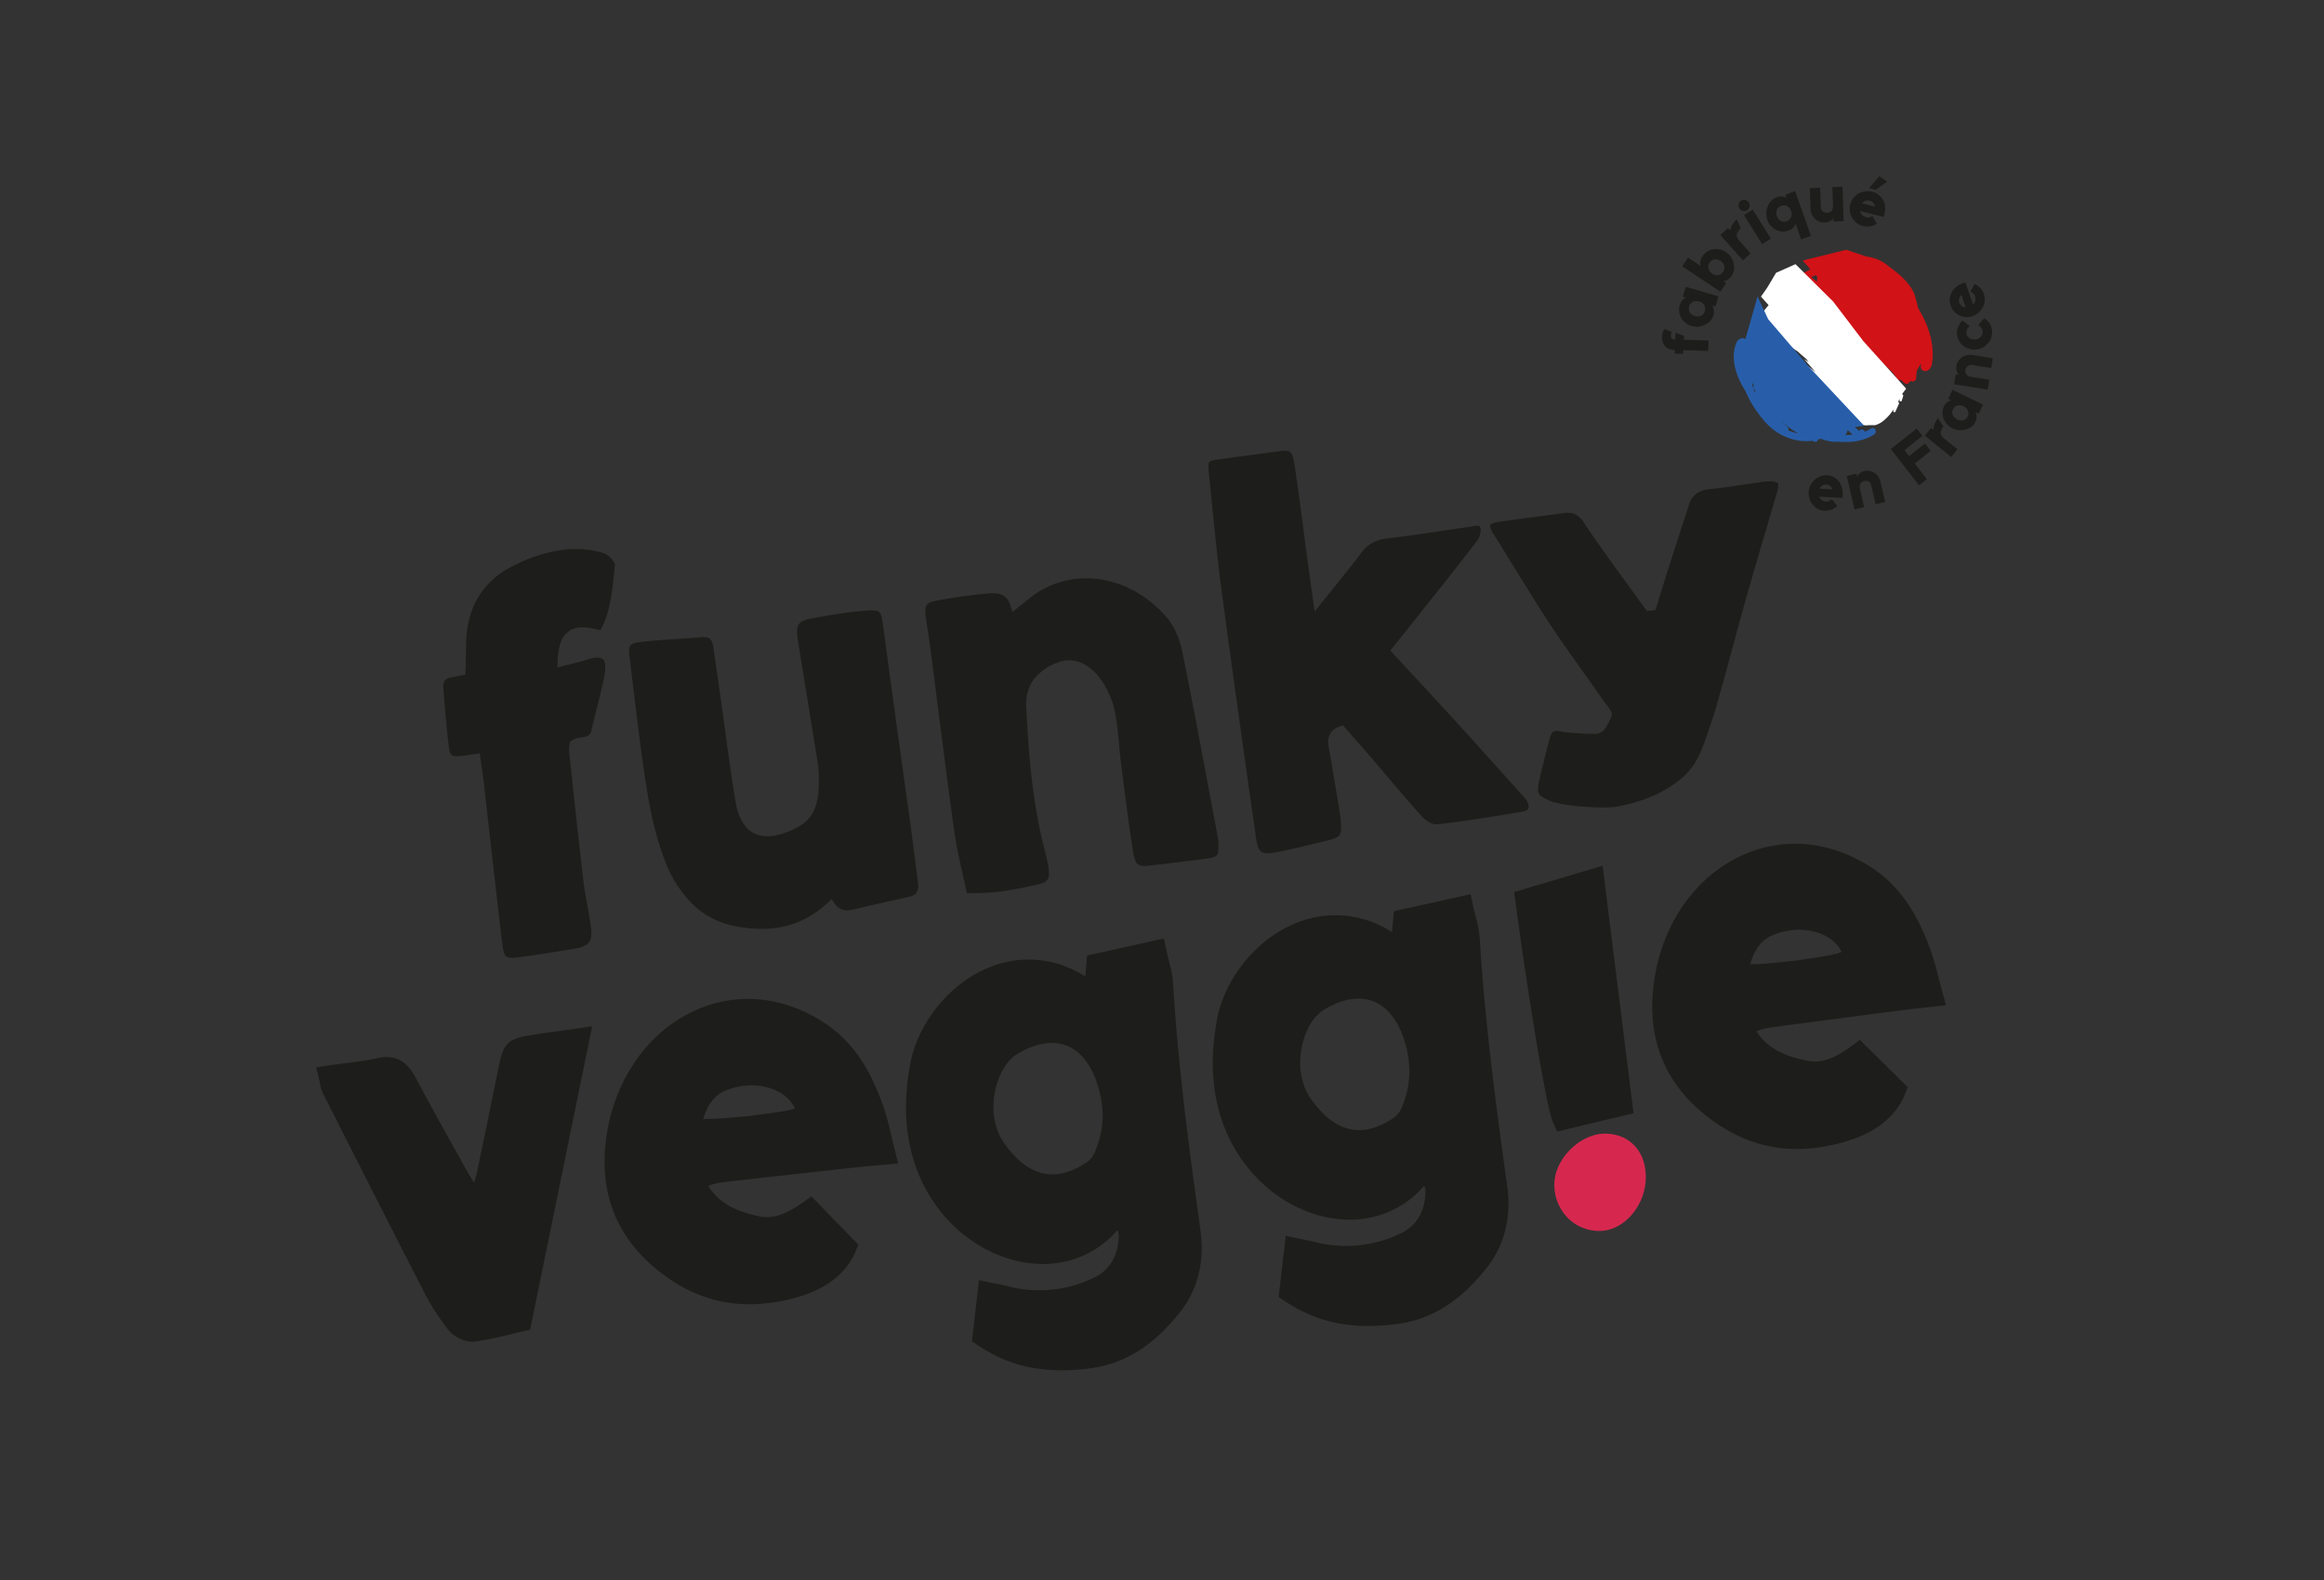 <svg xmlns="http://www.w3.org/2000/svg" class="active" viewBox="0 0 1197 814" width="1197" height="814"><rect x="0" y="0" width="1197" height="814" fill="#333333" stroke="none"/><defs><style>.cls-2{fill:#1d1d1b}</style></defs><g style="isolation:isolate"><g id="Calque_1" data-name="Calque 1"><path class="cls-2 svg-elem-1" d="M786.94 416.85a2.19 2.19 0 00.4-1.81 7.4 7.4 0 00-.93-2.49l1.47-1-1.47 1a18.43 18.43 0 00-2.3-2.81c-10.63-11.84-21.2-23.72-31.89-35.45-11.34-12.43-22.82-24.73-34.93-37.86l-1.2-1.3 1.09-1.35c4.46-5.58 8.38-10.42 12.24-15.3 10.53-13.29 21.14-26.48 31.4-40a9.59 9.59 0 001.44-3 8 8 0 00.37-3.15l-.08-.37a1.94 1.94 0 00-.36-.77.81.81 0 00-.39-.27 4.13 4.13 0 00-2-.05c-.85.12-1.8.35-2.78.49-8.25 1.19-16.51 2.48-24.78 3.68-5.87.85-11.75 1.64-17.66 2.32l-.85.11a19.55 19.55 0 00-7 2.27 18 18 0 00-5.59 5.06c-6.76 9-13.9 17.56-21.56 27.14l-2.47 3.1-.58-4.14c-.67-4.83-1.3-9.26-1.89-13.55-.37-2.63-.73-5.21-1.07-7.79-1.68-12.43-3.23-24.87-4.95-37.26q-.89-6.39-1.85-12.77a24.14 24.14 0 00-1.13-4.85 4 4 0 00-1.25-1.91 2.68 2.68 0 00-1.14-.46 9.45 9.45 0 00-2.85 0q-16 2.06-32 4.25l-.65.09a25.73 25.73 0 00-3.33.64 3.73 3.73 0 00-1.47.69 1.1 1.1 0 00-.31.45 4.36 4.36 0 00-.23 1.49 35.05 35.05 0 00.28 4.41c2.07 19.56 3.75 39.13 6.33 58.53q3.5 26.3 7.16 52.57 5.19 37.32 10.51 74.63a43.9 43.9 0 00.94 5 9.69 9.69 0 001.13 2.85 3.41 3.41 0 00.85.91 3.9 3.9 0 001.73.63 15.69 15.69 0 004.41-.17c.73-.11 1.52-.24 2.39-.4 8.32-1.57 16.59-3.78 25-5.75a29.61 29.61 0 004.25-1.24 6.25 6.25 0 002.21-1.33 3.17 3.17 0 00.67-1 6.74 6.74 0 00.44-2.32 37.16 37.16 0 00-.31-5.75c-.1-.89-.22-1.8-.34-2.7-.4-2.85-.91-5.72-1.39-8.63-1.38-8.31-2.7-16.62-4.24-24.85-.06-.33-.11-.65-.16-1a11.22 11.22 0 01.24-4.87 7.35 7.35 0 012.88-3.91 12.28 12.28 0 013.31-1.53l1-.33.75.86c4.13 4.73 8.58 9.73 13 14.83 9.07 10.56 17.89 21.33 27.17 31.51a13.65 13.65 0 003.78 2.81 7.48 7.48 0 003.86 1c5.3-.61 10.6-1.32 15.89-2.08 9.43-1.36 18.84-2.92 28.24-4.53a4.14 4.14 0 002.55-1.22z"/><path class="cls-2 svg-elem-2" d="M850.09 410.54a60.06 60.06 0 0014.55-8.41c8.71-6.45 11.85-15.38 15.12-25.08 4-11.76 2.48-6.89 5.86-18.83 4.67-16.49 8.93-33.08 13.62-49.61 5.26-18.53 10.8-37 16.15-55.45a9.18 9.18 0 00.52-3.51 1.55 1.55 0 00-.24-.69 1.39 1.39 0 00-.54-.41 9.85 9.85 0 00-3.65-.58 27.54 27.54 0 00-4.4.39l-3 .43c-3.67.53-7.35 1.09-11.05 1.62-4.11.6-8.23 1.15-12.38 1.58-.31 0-.61.06-.9.11a12.77 12.77 0 00-6.35 2.48 11.23 11.23 0 00-3.54 5.59c-3.49 11-7.13 22-10.64 33-2.13 6.67-4.16 13.39-6.25 20.1l-.33 1.09-1.22.11-2.23.19-1 .09-.56-.78c-10.68-14.87-21.7-29.59-31.92-44.81a11.15 11.15 0 00-4.51-4.27 10.54 10.54 0 00-6-.55c-10 1.42-19.93 2.58-29.82 4l-2.22.33a31.33 31.33 0 00-3.57.7 5.91 5.91 0 00-1.77.74 1 1 0 00-.3.31 1.22 1.22 0 00-.06.7 15.2 15.2 0 002.35 4.88c8.12 13 16.07 26.11 24.27 39 10.11 15.95 19.45 28.18 30.18 43.67 2.55 3.67 4.7 6.13 5.8 8.33.45.9-.1 2.37-.79 3.74-.85 1.67-1.5 3-2.17 4a7.28 7.28 0 01-2.45 2.54 6.41 6.41 0 01-2.26.75 132.46 132.46 0 01-17.51-1 12.55 12.55 0 00-3.74-.45 3.13 3.13 0 00-1.14.42 1.86 1.86 0 00-.64.57 10.25 10.25 0 00-1.38 3.56c-1.45 5.71-4 15.5-5.21 21.24a16.69 16.69 0 00-.55 5.24 3.47 3.47 0 00.44 1.33 4 4 0 001 1.1 23.8 23.8 0 005.07 2.66c5.82 2.51 26.08 4 33.37 2.94a83 83 0 0017.99-5.1z"/><path class="cls-2 svg-elem-3" d="M377.22 476.8A63.68 63.68 0 00400 478c9.4-1.37 18.42-5.4 26.94-13.48l1.43-1.35 1.13 1.71a7.86 7.86 0 008.58 3.94c.56-.09 1.15-.2 1.77-.35 9.56-2.31 19.15-4.37 28.7-6.54a6.91 6.91 0 002.34-.94 4.11 4.11 0 001.31-1.39 7.57 7.57 0 00.62-4.76c-1.13-9.05-2.25-18.1-3.48-27.12-4.81-34.72-9.72-69.47-14.34-104.27-.05-.43-.11-.84-.17-1.24-.24-1.76-.48-3.18-.74-4.25a7.24 7.24 0 00-.86-2.22 2.33 2.33 0 00-.64-.65 4.11 4.11 0 00-1.65-.53 22.36 22.36 0 00-4.55 0c-4.43.33-8.86.84-13.28 1.48-4.94.71-9.87 1.58-14.78 2.5a18.25 18.25 0 00-5.08 1.54 4.38 4.38 0 00-2.12 2.07 6.21 6.21 0 00-.52 2.24 24 24 0 00.29 5.12c.06.45.14.93.22 1.43 3.36 20.76 6.79 41.52 10.1 62.31 0 .2.06.4.08.59a64.41 64.41 0 01.44 8.1c.06 5.74-.43 10.32-1.89 14.15a18.35 18.35 0 01-7.34 9.06 38.33 38.33 0 01-8.29 3.93 31.32 31.32 0 01-5.93 1.51 18 18 0 01-7.06-.25 13.61 13.61 0 01-5.83-3.14c-3.38-3.09-5.51-7.94-6.57-14.32-1.41-8.53-2.66-17.08-3.85-25.64-1.09-7.86-2.14-15.73-3.23-23.58l-.69-4.91c-.94-6.62-1.95-13.24-2.87-19.9-.24-1.7-.47-3.41-.7-5.12v-.17a9.21 9.21 0 00-1.14-3.63 3.41 3.41 0 00-2-1.52 6.94 6.94 0 00-2.53-.18c-10.46.86-20.91 1.26-31.21 2.42l-1.38.17a12 12 0 00-3.68 1 2.18 2.18 0 00-1.21 1.27 5.51 5.51 0 00-.29 1.76 30 30 0 00.3 4.43c2.12 17.09 4.06 34.2 6.42 51.2.82 5.87 1.68 11.72 2.63 17.57 2 12.26 4.87 24.65 9.34 36a61.2 61.2 0 0013.62 21.37 42.36 42.36 0 0020.86 11.38z"/><path class="cls-2 svg-elem-4" d="M627.07 430.36c-6-31.66-11.75-63.36-18.18-94.89-1.22-6-3.9-12.57-7.53-16.87-13.28-15.81-31.72-22.61-48.68-20.17a46.31 46.31 0 00-23.19 10.39c-1.76 1.47-3.54 2.84-6.09 4.88l-2 1.59-.72-2.64a11.58 11.58 0 00-2-4.14 7 7 0 00-2.61-2.06c-2-.91-4.58-1-7.32-.72q-7.2.67-14.38 1.71-6.4.92-12.74 2.14a9.07 9.07 0 00-3.26 1.16 3.34 3.34 0 00-1.36 1.62 5.45 5.45 0 00-.37 1.74 18.25 18.25 0 00.2 3.72v.12c.68 4.79 1.47 9.6 2.15 14.46.1.73.2 1.47.29 2.2 4 30.89 7.8 61.79 12.08 92.6.06.4.11.8.17 1.2 1.4 10.06 4 20.11 6.43 31.64a110.81 110.81 0 0019.87-1.13c6-.87 11.83-2.11 17.66-3.51a7.07 7.07 0 003.68-1.78 4.42 4.42 0 001.08-2.94 17.4 17.4 0 00-.19-3.58c0-.17 0-.35-.08-.54-.61-4-1.77-7.95-2.78-12.09-2.07-8.55-3.63-17.16-4.83-25.79-2.05-14.75-3.06-29.58-3.8-44.4-.34-6.39 1.5-11.46 4.58-15.16a28 28 0 0111.85-7.87 15.35 15.35 0 0113.47 1 25.85 25.85 0 018 7.11 43.22 43.22 0 017.58 16.5c.47 2.11.82 4.24 1.12 6.38.93 6.68 1.25 13.38 2.09 19.85 1.32 10.26 2.61 20.51 4 30.72q1.11 8.07 2.38 16.11a18.92 18.92 0 001.23 4.7 3.76 3.76 0 001.6 1.87 4.65 4.65 0 001.77.52 17.16 17.16 0 004-.11c9.73-1.13 19.44-2.26 29.12-3.56l.47-.07a14.44 14.44 0 003.87-.95 2.55 2.55 0 001.4-1.25 5 5 0 00.42-1.63 25.57 25.57 0 000-4.2c0-.81-.12-1.64-.24-2.46-.06-.48-.14-1-.23-1.44z"/><path class="cls-2 svg-elem-5" d="M237.23 389.5c.88-.09 1.78-.21 2.72-.34l5.43-.82 1.72-.25.27 1.92c.4 2.87.81 5.56 1.17 8.2.22 1.53.42 3.05.59 4.58 3.2 27.87 6.27 55.74 9.58 83.59 0 .31.08.62.12.91a15.41 15.41 0 001 4.13 2.9 2.9 0 001.33 1.53 4.61 4.61 0 001.67.43 19 19 0 004-.19q3.92-.53 7.81-1.08 11.12-1.61 22.19-3.56a11.9 11.9 0 005.76-2.23 5.87 5.87 0 001.92-4.12 21.33 21.33 0 00-.2-5v-.23c-1-7-2.59-14.12-3.6-21.37-.11-.85-.23-1.7-.32-2.55-2.6-21.95-4.89-43.93-7.25-65.88a9.94 9.94 0 01.06-2.41c.08-.69.18-1.27.21-1.64l.08-.91.68-.49a10 10 0 014.24-1.61 34.61 34.61 0 003.51-.65 4 4 0 001.49-.77 4.24 4.24 0 001.24-2.46c2.1-9.57 4.89-18.81 6.65-28.2a18.83 18.83 0 00.36-5.81 5.3 5.3 0 00-.55-1.83 2.63 2.63 0 00-.9-1 6.16 6.16 0 00-4.18-.48 22.77 22.77 0 00-3.65.91c-4.25 1.37-8.54 2.28-13 3.45l-2.26.59.08-2.57a33.63 33.63 0 011.51-10 12 12 0 014.47-6.24 11 11 0 014.65-1.71c3.13-.45 6.83.09 11.21 1.34a2.38 2.38 0 00.32-.22c5.39-9.87 6.05-21.55 7.38-33.3V291a4 4 0 00-.38-1.09 9 9 0 00-.92-1.47 9.89 9.89 0 00-2.38-2.33c-2.56-1.59-6-2.29-9.38-2.75a53.93 53.93 0 00-15.18.08 80.06 80.06 0 00-24.29 8.15 42.49 42.49 0 00-17.68 15.7c-4.05 6.6-6.27 14.62-6.45 24.26-.09 4.81-.21 9.61-.31 14.45v1.53l-1.37.28c-2.65.52-4.49.92-6.38 1.26a4.16 4.16 0 00-3 1.74 5.84 5.84 0 00-.67 3.67c.79 10.14 1.58 20.26 2.84 30.27v.29a10.54 10.54 0 00.78 3 2.35 2.35 0 001 1.12 3.6 3.6 0 001.25.36 12.66 12.66 0 003.01-.02z"/><g style="mix-blend-mode:multiply"><path class="cls-2 svg-elem-6" d="M367.52 610.05a32 32 0 014.52-1q34.69-3.92 69.39-7.72c2.92-.32 5.85-.58 9.13-.87l12.1-1.11-1.86-7.22c-.68-2.62-1.27-5.14-1.84-7.57a137.44 137.44 0 00-4.2-15.22c-4.78-13.24-12.31-29.86-28.12-41-22.17-15.53-47.95-18-70.72-6.8-25.24 12.44-42.24 39.79-44.34 71.37-1.72 25.71 8.08 46.9 29.13 63 14 10.68 28.94 16 45.33 16a90.6 90.6 0 0026-4.05c13.86-4.12 23.95-12.19 28.42-22.71l1.66-3.92-24.17-24.88-4.28 3c-9.44 6.71-16.18 8.78-23.26 7.13-8.39-1.92-17-4.75-23.29-12.28a16.42 16.42 0 01-2.25-3.29 12.91 12.91 0 012.63-.92zm25.62-36.11c-2.28.29-4.69.61-7.27 1-1.8.13-3.76.31-5.82.49-5 .46-10.64 1-16.2 1h-1.57a13.25 13.25 0 01.55-1.9c2.32-6.42 5.67-10.41 10.54-12.54 12.31-5.39 27.26-2.9 34 5.65a18.79 18.79 0 012.07 3.29 13.69 13.69 0 01-2.56.89c-4.18.88-8.61 1.45-13.74 2.12zm-27.21 30z"/><path class="cls-2 svg-elem-7" d="M907.47 530.31a32.8 32.8 0 014.42-1q34.62-4.59 69.24-9.07c2.9-.38 5.82-.7 9.08-1.05l12.11-1.35-2-7.19c-.72-2.6-1.36-5.11-2-7.52a135.85 135.85 0 00-4.48-15.14c-5-13.15-12.87-29.61-28.89-40.39-22.46-15.1-48.28-17.07-70.83-5.41-25 12.93-41.48 40.61-43 72.23-1.23 25.73 9 46.73 30.32 62.4 14.15 10.4 29.23 15.41 45.62 15.09A90.45 90.45 0 00953 587.3c13.78-4.39 23.72-12.66 28-23.26l1.59-3.95-24.64-24.4-4.22 3.12c-9.3 6.88-16 9.09-23.12 7.59-8.42-1.77-17.1-4.42-23.52-11.83a16.73 16.73 0 01-2.31-3.24 13.53 13.53 0 012.62-1zm24.89-36.59c-2.29.34-4.7.7-7.29 1.13-1.79.16-3.74.38-5.8.61-5.18.57-11 1.19-16.81 1.3h-.94a13.3 13.3 0 01.51-1.9c2.2-6.47 5.47-10.52 10.3-12.75 12.21-5.63 27.2-3.43 34.12 5a17.77 17.77 0 012.13 3.23 12.7 12.7 0 01-2.53.95c-4.18 1-8.59 1.71-13.69 2.43z"/><path class="cls-2 svg-elem-8" d="M296.28 530l-7.44 1c-5.29.75-10.3 1.46-15.3 2.25-12.7 2-14.3 4.63-16.84 17.15l-.05.23c-3.43 16.87-7.13 35-11 53.37a29.36 29.36 0 01-1.5 5.21c-1.23-1.83-2.51-4-4-6.61l-5.88-10.57c-6.71-12.05-13.65-24.5-20.2-36.89-2.91-5.49-8.08-12.52-19.29-10.07-5.49 1.2-11.12 1.92-17.08 2.69-2.65.34-5.34.68-8.06 1.07l-6.83 1 1.69 6.81c.17.7.29 1.33.41 1.9a17.32 17.32 0 001.46 4.79l5.5 10.87c15.21 30 30.94 61.07 46.6 91.49a121 121 0 0012.25 19.17c2.52 3.23 7.61 6.33 12.6 6.33a12 12 0 001.46-.09 167.41 167.41 0 0017.75-3.62c2.19-.53 4.38-1.06 6.58-1.56l3.92-.88L305 528.72z"/><path class="cls-2 svg-elem-9" d="M618.28 633.59c-5.72-40.89-11.52-84.41-14.12-127.49a59 59 0 00-2.07-11c-.43-1.71-.88-3.51-1.3-5.46l-1.33-6.16-39.54 8.77L559 503a65.24 65.24 0 00-11.7-5.7c-15.72-5.32-31.79-3.44-46.5 5.44-16.23 9.8-28.78 27.63-32 45.42-3.3 18.42-2.8 33.94 1.58 48.84 7.73 26.35 28.82 47 53.72 52.66 19.89 4.5 38.6-1.26 51.26-15.74a2.67 2.67 0 01.23-.18 6.12 6.12 0 01.6 2.22c0 10.7-4.27 18.17-12.67 22.22a64.44 64.44 0 01-44.6 4.42c-1.64-.41-3.29-.74-5.15-1.12l-2.91-.59-6.62-1.39-3.65 31.5 3.22 2.15c13 8.65 26.63 12.78 42.85 12.78a113.74 113.74 0 0015.42-1.11c22.29-3 36.28-17.31 44.86-27.78 9.87-12.04 13.69-26.69 11.34-43.45zm-54.16-40.51a12.47 12.47 0 01-3.93 5.36c-16.26 11.25-30.77 8-43.11-9.71-4.86-7-6.55-16.55-4.64-26.3 1.65-8.4 5.91-15.86 10.84-19 6.41-4.07 12.72-6.15 18.45-6.15a20.67 20.67 0 018.6 1.79c8.43 3.81 14.45 13.7 16.93 27.76 1.84 11.37-.42 19.34-3.14 26.25z"/><path class="cls-2 svg-elem-10" d="M776.27 610.78c-5.72-40.87-11.52-84.39-14.12-127.49a58.9 58.9 0 00-2.07-11c-.43-1.71-.88-3.51-1.3-5.47l-1.33-6.16-39.54 8.77-.91 10.73a65.92 65.92 0 00-11.7-5.7c-15.72-5.31-31.79-3.43-46.5 5.45-16.23 9.8-28.78 27.62-32 45.41-3.3 18.43-2.8 33.95 1.58 48.84 7.73 26.35 28.82 47 53.72 52.66 19.9 4.51 38.6-1.25 51.26-15.73a1.55 1.55 0 01.23-.19 6.11 6.11 0 01.6 2.23c0 10.69-4.27 18.17-12.67 22.22a64.52 64.52 0 01-44.61 4.41c-1.63-.41-3.28-.74-5.14-1.11l-2.91-.6-6.62-1.39-3.66 31.5 3.21 2.14c13 8.66 26.63 12.79 42.85 12.79a113.81 113.81 0 0015.43-1.09c22.29-3 36.28-17.31 44.86-27.77 9.87-12.08 13.69-26.69 11.34-43.45zm-54.16-40.5a12.61 12.61 0 01-3.94 5.36c-16.25 11.25-30.76 8-43.1-9.72-4.86-7-6.55-16.55-4.64-26.3 1.65-8.4 5.91-15.86 10.84-19 6.41-4.08 12.72-6.16 18.45-6.16a20.67 20.67 0 018.6 1.79c8.43 3.81 14.45 13.7 16.93 27.76 1.84 11.39-.42 19.35-3.14 26.27z"/><path class="cls-2 svg-elem-11" d="M840.67 568c-2.95-23.83-6.12-49.09-9.29-74.41q-1.62-12.9-3.23-25.74L825.46 446l-45.58 13.56.11.77c.69 5.29 1.47 11 2.3 16.88v.28c5.78 41.11 14.24 93.15 17.5 100.44l2.22 5 39.33-9.44z"/><path class="svg-elem-12" d="M823.76 634.13a22.71 22.71 0 01-16.49-6.93 24.3 24.3 0 01-6.68-17.11v-.16c0-6 3.14-12.68 8.18-17.71s11.69-8.22 17.7-8.2h.05c6.59 0 11.66 2.33 15.28 6.11s5.87 9.24 5.88 16.24v.7A30 30 0 01840 626.3c-4.49 5-10.31 7.83-16.21 7.83z" fill="#d6284f"/></g><path class="cls-2 svg-elem-13" d="M867.34 173l-4.34-1.6-.15 3.53h-.47a1.82 1.82 0 01-1.36-.61 2.28 2.28 0 01-.44-1.61 4.56 4.56 0 01.16-1 1.5 1.5 0 01.42-.72l-3.82-1.41a4.33 4.33 0 00-.87 1.6 9.2 9.2 0 00-.38 2.27 7.8 7.8 0 00.33 2.7 6 6 0 001.14 2.11 5.37 5.37 0 001.85 1.4 6.3 6.3 0 002.47.55h.75l-.08 1.92 4.38.14.08-1.91 12.82.43.23-5.35-12.81-.44z"/><path class="cls-2 svg-elem-14" d="M866.75 152.86l1.61.47a6.07 6.07 0 00-3.21 4 7.92 7.92 0 00-.26 3.34 8.28 8.28 0 001.07 3.11 9.31 9.31 0 002.2 2.54 9 9 0 003.11 1.61 9.36 9.36 0 003.6.33 9.77 9.77 0 003.35-1 8.68 8.68 0 002.69-2 7.52 7.52 0 001.64-2.93 6.36 6.36 0 00-.6-5l1.62.47 1.52-5.15-16.83-4.9zm3.26 5a3.83 3.83 0 01.75-1.41 3.6 3.6 0 011.21-.95 4.07 4.07 0 011.52-.4 4.79 4.79 0 011.7.19 4.21 4.21 0 012.57 1.91 3.76 3.76 0 01.33 3.05 3.63 3.63 0 01-1.91 2.36 4.26 4.26 0 01-3.2.19 5 5 0 01-1.55-.75 4 4 0 01-1.07-1.15 3.92 3.92 0 01-.35-3z"/><path class="cls-2 svg-elem-15" d="M891.5 132.39a9.28 9.28 0 00-2.56-2.55 8.82 8.82 0 00-3.24-1.34 9 9 0 00-3.35-.06 8.08 8.08 0 00-3.06 1.19 7.87 7.87 0 00-2.39 2.37 6.07 6.07 0 00-1 5l-6.45-4.31-3 4.48 19.63 13.11 3-4.48-1.4-.94a6.36 6.36 0 004.22-2.78 7.5 7.5 0 001.18-3.14 9 9 0 00-.17-3.38 10.09 10.09 0 00-1.41-3.17zm-4 7.6a3.72 3.72 0 01-2.5 1.71 4.22 4.22 0 01-3.11-.74 5 5 0 01-1.25-1.17 4.15 4.15 0 01-.67-1.43 3.62 3.62 0 01-.06-1.54 3.86 3.86 0 01.6-1.48 3.85 3.85 0 012.54-1.69 3.82 3.82 0 011.57.08 4.68 4.68 0 011.57.7 4.31 4.31 0 011.92 2.58 3.66 3.66 0 01-.61 2.99z"/><path class="cls-2 svg-elem-16" d="M894.56 120.88a5.56 5.56 0 012.05-3.19l-2.07-4.7a12.2 12.2 0 00-2.36 2.88 7 7 0 00-1 2.94l-1.18-1.34-3.93 3.58 11.66 13.1 3.93-3.58-5.8-6.57a4.07 4.07 0 01-1.3-3.12z"/><path class="cls-2 svg-elem-17" d="M897.69 108.66a2.84 2.84 0 003.39-2.18 2.83 2.83 0 00-.38-2.21 2.76 2.76 0 00-1.78-1.27 2.81 2.81 0 00-3.39 2.18 2.94 2.94 0 002.16 3.48z"/><path class="cls-2 svg-elem-18" d="M898.3 110.84l9.32 14.94 4.46-2.87-9.31-14.94-4.47 2.87z"/><path class="cls-2 svg-elem-19" d="M919.6 100.33l.56 1.6a6.17 6.17 0 00-5-.3 7.42 7.42 0 00-2.8 1.82 9 9 0 00-1.86 2.84 10 10 0 00-.74 3.43 9.49 9.49 0 00.54 3.61 8.86 8.86 0 001.78 3 9.3 9.3 0 002.64 2.07 8 8 0 003.13.89 7.67 7.67 0 003.3-.46 6 6 0 003.74-3.48l2.82 8 5-1.84-8.12-23.07zm2.91 11.55a3.85 3.85 0 01-.86 1.28 3.8 3.8 0 01-1.36.84 3.73 3.73 0 01-1.57.23 3.78 3.78 0 01-1.45-.4 4.1 4.1 0 01-1.21-1 5.07 5.07 0 01-.83-1.52 4.34 4.34 0 010-3.23 3.9 3.9 0 015.26-1.92 4.22 4.22 0 012 2.47 4.73 4.73 0 01.3 1.7 4.21 4.21 0 01-.28 1.55z"/><path class="cls-2 svg-elem-20" d="M943.79 96.41l.34 9.85a3.32 3.32 0 01-.78 2.35 3.39 3.39 0 01-4.52.3 2.73 2.73 0 01-1-2.07l-.36-10.15-5.29.24.36 10.53a7.89 7.89 0 00.66 2.92 7.29 7.29 0 001.58 2.31 6.81 6.81 0 002.3 1.49 6.64 6.64 0 002.82.45 6.47 6.47 0 002.6-.64 4.53 4.53 0 001.8-1.57v1.7l5.3-.24-.61-17.71z"/><path class="cls-2 svg-elem-21" d="M972.02 93.55l-4.14-2.72-5.11 6.06 3.42.87 5.83-4.21z"/><path class="cls-2 svg-elem-22" d="M967.84 100.55a8.37 8.37 0 00-3.49-1.77 9.34 9.34 0 00-3.71-.21 9.67 9.67 0 00-3.38 1.15 9.1 9.1 0 00-2.65 2.3 8.76 8.76 0 00-1.61 3.28 9 9 0 00-.19 3.61 9.36 9.36 0 001.14 3.31 9.1 9.1 0 002.26 2.62 8.5 8.5 0 003.17 1.57 9.45 9.45 0 001.94.26 11.66 11.66 0 002-.11 8.11 8.11 0 001.82-.48 5.59 5.59 0 001.51-.82l-2.24-4a4.86 4.86 0 01-1.61.7 3.42 3.42 0 01-1.58-.07 4.35 4.35 0 01-2.1-1.2 3.77 3.77 0 01-1.06-2l12.12 3.09a12.73 12.73 0 00.77-4.43 9.44 9.44 0 00-.83-3.85 8.35 8.35 0 00-2.28-2.95zm-8.75 4.22a3.56 3.56 0 013.9-1.4 3.5 3.5 0 012.68 3.07z"/><path class="cls-2 svg-elem-23" d="M947.4 248.37a8.12 8.12 0 00-2.67-2.48 8 8 0 00-3.62-1 8.77 8.77 0 00-3.54.54 9.17 9.17 0 00-5.06 4.58 9.47 9.47 0 00-.43 7.11 9.6 9.6 0 001.69 3 8.64 8.64 0 002.61 2.11 7.62 7.62 0 003.28.9 8 8 0 001.88-.13 10.18 10.18 0 001.84-.5 8 8 0 001.63-.82 5.76 5.76 0 001.27-1.12l-2.84-3.42a4.54 4.54 0 01-1.39 1 3.36 3.36 0 01-1.51.24 4 4 0 01-2.19-.75 3.71 3.71 0 01-1.38-1.75l12 .61a13.41 13.41 0 00-.09-4.49 9.62 9.62 0 00-1.48-3.63zm-10.16 3.39a3.47 3.47 0 013.43-2.14 3.35 3.35 0 013.09 2.47z"/><path class="cls-2 svg-elem-24" d="M967.46 245.68a7 7 0 00-1.92-2 6.43 6.43 0 00-5.2-1 6 6 0 00-2.35 1.12 4.31 4.31 0 00-1.41 1.87l-.38-1.66-5 1.21 4 17.24 4.95-1.21-2.2-9.58a3.3 3.3 0 01.3-2.45 2.87 2.87 0 011.93-1.42 3 3 0 012.27.28 2.72 2.72 0 011.31 1.85l2.28 9.88 4.93-1.2-2.37-10.25a8.15 8.15 0 00-1.14-2.68z"/><path class="cls-2 svg-elem-25" d="M991.46 228.49l-8.17 6.49-2.37-3.08 9.24-7.35-2.93-3.8-13.29 10.57 14.49 18.75 4.04-3.21-6.24-8.08 8.16-6.49-2.93-3.8z"/><path class="cls-2 svg-elem-26" d="M999.59 223.08a5.17 5.17 0 011.42-3.37l-2.83-4.25a11 11 0 00-1.78 3.12 6.44 6.44 0 00-.42 3l-1.39-1.13-3.18 4 13.61 11 3.18-4-6.8-5.49a4.19 4.19 0 01-1.81-2.88z"/><path class="cls-2 svg-elem-27" d="M1003.42 205.47l1.52.73a5.68 5.68 0 00-3.72 3.24 7.35 7.35 0 00-.74 3.16 8 8 0 00.59 3.15 9.49 9.49 0 001.79 2.81 9.14 9.14 0 002.81 2.08 9.49 9.49 0 003.47.94 9.68 9.68 0 003.42-.33 8.36 8.36 0 002.93-1.48 7 7 0 002-2.51 6 6 0 00.14-4.9l1.52.73 2.23-4.65-15.76-7.62zm3.41 4.15a3.35 3.35 0 011.32-.69 4 4 0 011.55-.12 5 5 0 011.63.48 4.35 4.35 0 012.24 2.27 3.51 3.51 0 01-.12 3 3.39 3.39 0 01-2.21 1.92 4.31 4.31 0 01-3.16-.37 5.33 5.33 0 01-1.41-1 4 4 0 01-.88-1.29 3.78 3.78 0 01-.26-1.46 3.52 3.52 0 01.36-1.5 3.56 3.56 0 01.94-1.24z"/><path class="cls-2 svg-elem-28" d="M1013.48 188.59a2.71 2.71 0 012.2-.55l9.92 1.55.81-5.05-10.27-1.61a8 8 0 00-3 .06 7.09 7.09 0 00-2.54 1.06 6.91 6.91 0 00-1.9 1.91 6.67 6.67 0 00-1 2.61 6.33 6.33 0 00.11 2.61 4.28 4.28 0 001.16 2l-1.67-.27-.82 5.09 17.3 2.71.82-5.09-9.61-1.5a3.2 3.2 0 01-2.13-1.21 2.9 2.9 0 01-.54-2.33 3.1 3.1 0 011.16-1.99z"/><path class="cls-2 svg-elem-29" d="M1018.84 167.56a3.76 3.76 0 012.32 3.11 3.69 3.69 0 01-.95 2.85 4.09 4.09 0 01-1.23.92 4.94 4.94 0 01-1.6.46 4.64 4.64 0 01-1.67-.12 4.12 4.12 0 01-1.42-.66 3.77 3.77 0 01-1-1.06 3.06 3.06 0 01-.46-1.37 3.7 3.7 0 01.39-2 4.47 4.47 0 011.3-1.65l-3.72-2.93a9.08 9.08 0 00-2.25 3.3 8.23 8.23 0 00-.55 3.84 8.35 8.35 0 001 3.33 8.55 8.55 0 002.21 2.57 9.32 9.32 0 006.67 1.9 9.08 9.08 0 003.45-1.05 9.45 9.45 0 002.66-2.18 8.89 8.89 0 001.64-3 9.1 9.1 0 00.36-3.58 7.65 7.65 0 00-1.15-3.51 9.61 9.61 0 00-2.88-2.78z"/><path class="cls-2 svg-elem-30" d="M1006.47 160.44a9.14 9.14 0 002.77 2.06 8.82 8.82 0 006.88.31 9.37 9.37 0 003.08-1.86 9.77 9.77 0 002.1-2.76 9.19 9.19 0 00.94-3.28 8 8 0 00-.42-3.41 8.42 8.42 0 00-.83-1.71 10.83 10.83 0 00-1.15-1.52 8 8 0 00-1.37-1.19 5.4 5.4 0 00-1.5-.75l-2 4a4.39 4.39 0 011.44.9 3.33 3.33 0 01.8 1.3 4.28 4.28 0 01.13 2.35 3.74 3.74 0 01-1.07 2l-4-11.45a13.22 13.22 0 00-4 1.85 9.86 9.86 0 00-2.73 2.82 8.63 8.63 0 00-1.25 3.47 8.16 8.16 0 00.43 3.79 9 9 0 001.75 3.08zm3.78-8.43l2.16 6.21a3.39 3.39 0 01-3.26-2.35 3.46 3.46 0 011.1-3.87z"/><path class="svg-elem-31" d="M987.94 158.76a61.3 61.3 0 00-1.75-6.75c-2-5.95-8.57-11.38-13.05-14.53-.5-.44-1-.88-1.58-1.29a20.86 20.86 0 00-10.2-4l-10.43-3.51-22.43 5.53 4 4.57a23.94 23.94 0 00-9.6 7.64 2 2 0 00.28 2.75 1.75 1.75 0 002.57-.35 21.68 21.68 0 012.09-2.39 1.72 1.72 0 002 .7 1.86 1.86 0 001.13-1 124.94 124.94 0 0113.54 12.92l7.73 8.16a226.81 226.81 0 0022.52 24.61c.79 1 1.56 2.1 2.27 3.19a1.77 1.77 0 001.53.82 1.71 1.71 0 00.5-.1c.59.53 1.16 1.07 1.75 1.59a1.73 1.73 0 002.2.07 2 2 0 00.66-.91l.15.15.27-.45a1.72 1.72 0 001.19.38 2 2 0 001.72-2.06 15.54 15.54 0 01.39-3.79l2-3.33c0 .48 0 1-.1 1.45a2 2 0 00.75 1.78 2.61 2.61 0 002.69.35 4.58 4.58 0 002.3-3.37c1.56-8.69-1.03-19.15-7.09-28.83zm-55-15.95a21.31 21.31 0 012.24-1l.94 1.09a6.43 6.43 0 00-.29 1.65 2.23 2.23 0 00.09.68c-.99-.82-1.98-1.64-3-2.42z" fill="#d11216"/><path class="svg-elem-32" d="M979.69 203l2.1-2.78-22.08-24.51-15.51-20.36-19.42-19.26-10 4.45-4.61 7.75-3.17 4.51 3.94 4.4a58.48 58.48 0 00-3.69 4.69c3.65 4.7 6.69 9.74 11.47 14-.28-.49-.59-1-.88-1.45a37.92 37.92 0 008 6.55c1.51 1.37 3 2.72 4.61 4l1 1.5c-.74-.53-1.49-1.05-2.26-1.54l6.09 6.93a65.26 65.26 0 00-7.25-5.4q6.66 7.08 13.3 14.17c-2.73-2.7 4.27 5.33 1.3 2.85a90.6 90.6 0 0011.92 11.74c2.08 2.34 4.26 4.3 7.59 3.82.2 0 3.65-.06 3.58 0 3.08-.92 4.66-2.33 7.25-5.06a20.34 20.34 0 001.49-1.94c.29-.4.58-.79.88-1.17-.07.26-.13.53-.19.8a.57.57 0 00.4.65.59.59 0 00.72-.29l1.83-4.13a.55.55 0 00-.2-.66.72.72 0 00-.22-.1c.21-.6.44-1.2.67-1.79v.86a.59.59 0 00.49.58.57.57 0 00.66-.36l.78-2.48a.55.55 0 00-.18-.57zm-32.82 3.52l4.78 5.1c-.06-.06-2.36-2.53-4.78-5.11z" fill="#fff"/><path class="svg-elem-33" d="M965.93 221.36a1.58 1.58 0 00-2.28-.58 17.67 17.67 0 01-3.19 1.62 1.6 1.6 0 00-1.87-1.12 1.72 1.72 0 00-1 .73c-.78-.63-1.51-1.3-2.26-2l4.82-.69-28-29.89-21.44-25-5.48-11.7-6.23 21.93a2.81 2.81 0 00-2.21-.31 3.77 3.77 0 00-2.38 2.13c-2.91 6.63-1.3 15.63 4.42 24.69l.18.28a57.1 57.1 0 009.24 14.86 35.82 35.82 0 004.79 4.78 28.94 28.94 0 0014.31 6 23.44 23.44 0 003.81.17 20.77 20.77 0 002.4-.22l.39.27a1.61 1.61 0 002.32-.5 2.54 2.54 0 00.16-.38c.45-.13.89-.29 1.33-.45a21 21 0 008 1.64c.37 0 .71-.06 1.06-.1a41.07 41.07 0 004.93.16 26.47 26.47 0 0013.55-3.83 1.9 1.9 0 00.63-2.49zm-61.8-19.87a2.36 2.36 0 00-.31.64c-.23-.52-.44-1-.62-1.55a17.27 17.27 0 01-.79-3.6c.29.55.59 1.09.9 1.63l-.13.46a1.8 1.8 0 001.11 2.21zm17 20.26a1.87 1.87 0 00-.53-1.87c-1-.94-2.11-1.91-3.16-2.88l.37.25.16.11a43 43 0 008.27 5.91 26.3 26.3 0 01-5.09-1.52zm29.27 2.36a4.24 4.24 0 001.12-2.07 1.89 1.89 0 000-.58c.89.83 1.8 1.64 2.74 2.43a31 31 0 01-3.84.22z" fill="#285ea9"/></g></g></svg>